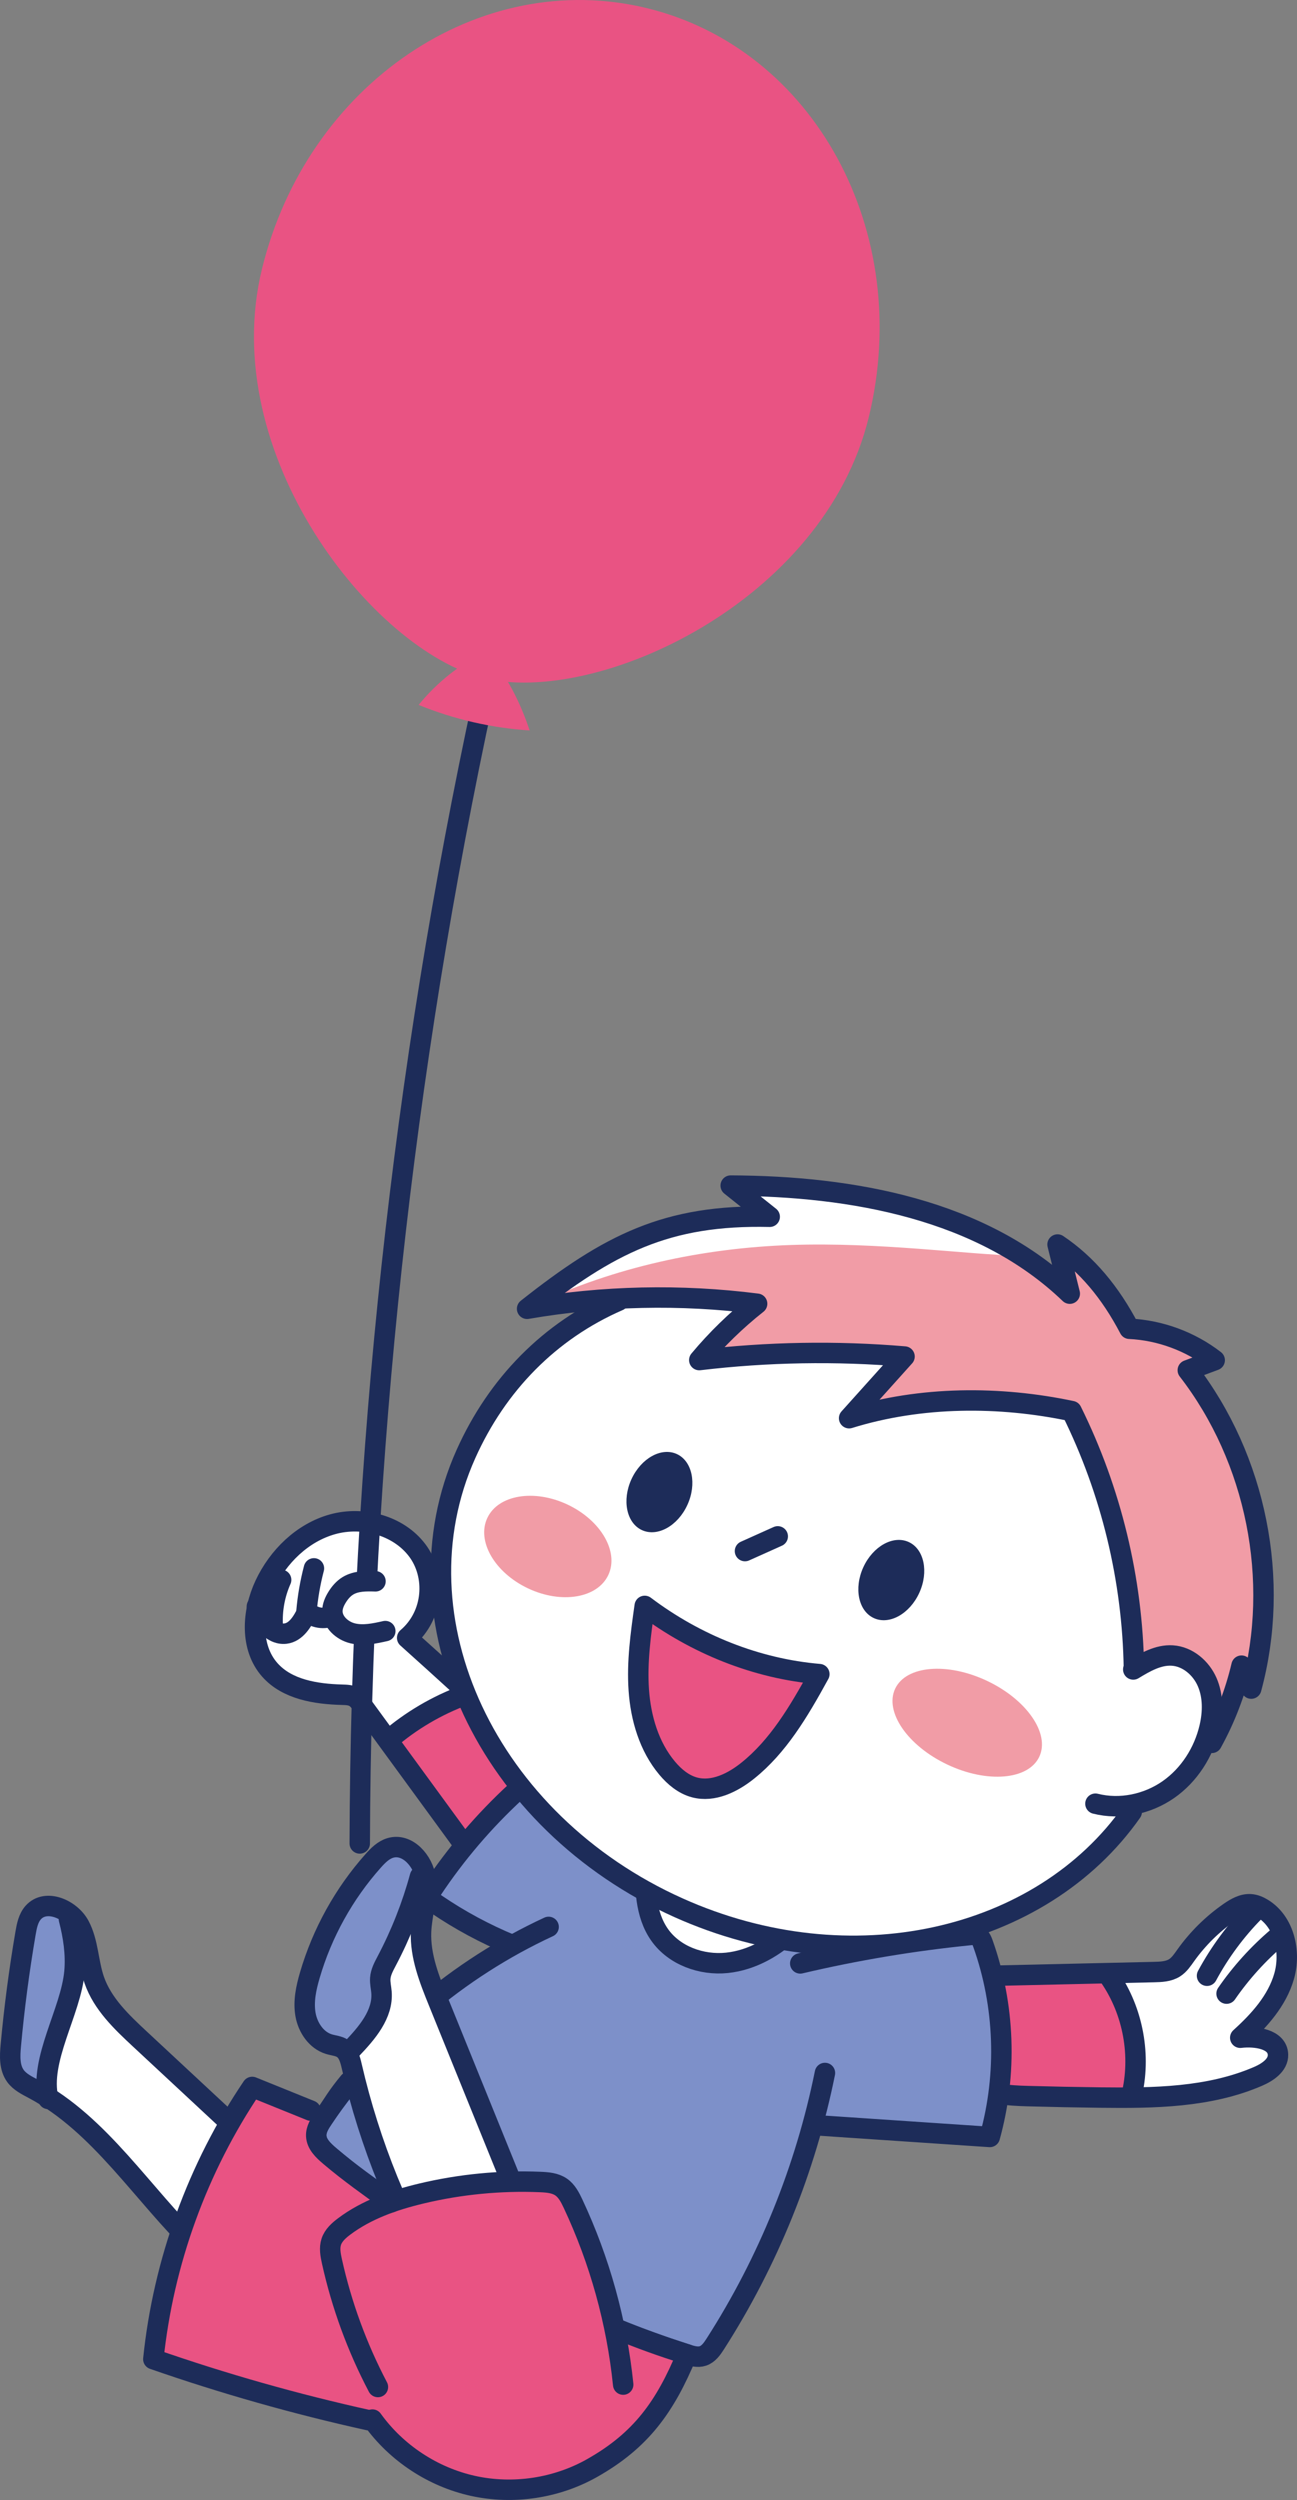 <?xml version="1.0" encoding="UTF-8"?><svg id="_レイヤー_2" xmlns="http://www.w3.org/2000/svg" viewBox="0 0 952.02 1833.96"><rect x="0" y="0" width="952.02" height="1833.96" fill="#808080" stroke="none"/><defs><style>.cls-1,.cls-2{fill:#e95383;}.cls-1,.cls-3,.cls-4,.cls-5{stroke:#1d2c59;stroke-linecap:round;stroke-width:15px;}.cls-1,.cls-3,.cls-5{stroke-linejoin:round;}.cls-2,.cls-6,.cls-7,.cls-8,.cls-9{stroke-width:0px;}.cls-3,.cls-4{fill:none;}.cls-6{fill:#7d90c9;}.cls-7{fill:#f19ca6;}.cls-4{stroke-miterlimit:10;}.cls-5,.cls-8{fill:#fff;}.cls-9{fill:#1d2c59;}</style></defs><g id="_レイヤー_3"><path class="cls-8" d="m721.78,1449.54c41.74-.95,83.49-1.9,125.23-2.85,5.24-.12,10.77-.33,15.18-3.15,3.46-2.21,5.79-5.77,8.18-9.11,8.76-12.26,19.64-23.01,32.02-31.6,4.67-3.24,9.98-6.3,15.65-5.88,3.09.22,6.02,1.47,8.66,3.08,16,9.71,21.03,31.77,15.86,49.75-5.16,17.99-18.32,32.53-32.2,45.08,11.39-1.35,27.4.98,27.71,12.45.2,7.66-7.6,12.85-14.64,15.89-36,15.55-76.49,16.01-115.7,15.54-17.78-.21-35.56-.57-53.34-1.06-14.37-.4-29.82-1.27-41.1-10.18-13.57-10.72-16.94-31.01-11.11-47.28,5.83-16.28,19.22-28.86,19.6-30.68Z"/><path class="cls-2" d="m734.53,1447.48c25.89-1.82,51.88-2.24,77.82-1.24,1.61.06,3.31.16,4.64,1.06,1.05.7,1.73,1.82,2.37,2.91,15.16,25.99,19.03,58.31,10.43,87.14-32.59-1.87-65.26-2.41-97.9-1.62,6.85-28.8,5.74-59.45,2.64-88.25Z"/><path class="cls-3" d="m721.78,1449.54c41.74-.95,83.49-1.9,125.23-2.85,5.24-.12,10.77-.33,15.18-3.15,3.46-2.21,5.79-5.77,8.18-9.11,8.76-12.26,19.64-23.01,32.02-31.6,4.67-3.24,9.98-6.3,15.65-5.88,3.09.22,6.02,1.47,8.66,3.08,16,9.71,21.03,31.77,15.86,49.75-5.16,17.99-18.32,32.53-32.2,45.08,11.39-1.35,27.4.98,27.71,12.45.2,7.66-7.6,12.85-14.64,15.89-36,15.55-76.49,16.01-115.7,15.54-17.78-.21-35.56-.57-53.34-1.06-14.37-.4-29.82-1.27-41.1-10.18-13.57-10.72-16.94-31.01-11.11-47.28,5.83-16.28,19.22-28.86,19.6-30.68Z"/><path class="cls-3" d="m937.93,1420.98c-14.29,12.11-26.97,26.11-37.61,41.52"/><path class="cls-3" d="m920.99,1402.09c-13.84,13.99-25.67,29.97-35.01,47.29"/><path class="cls-3" d="m814.47,1450.33c17.37,25.21,23.33,57.96,15.95,87.67"/><path class="cls-8" d="m339.83,1352.19c-24.77-33.9-49.54-67.8-74.32-101.7-1.54-2.1-3.14-4.27-5.4-5.55-2.71-1.54-5.97-1.62-9.09-1.7-19.22-.53-40.22-3.83-52.97-18.23-14.62-16.51-13.06-42.37-3.7-62.34,9.75-20.8,27.68-38.37,49.82-44.49,22.14-6.12,48.17.76,62.04,19.07,13.88,18.31,12.39,47.47-7.34,64.28,13.15,11.82,26.3,23.65,39.88,36.07,22.56,15.76,43.98,34.55,56.47,59.07,3.63,7.12,6.5,14.84,6.6,22.83.2,15.47-10.92,30.11-25.56,35.11-14.64,5-33.15,2.09-36.44-2.42Z"/><path class="cls-2" d="m338.57,1348c-18.71-21.63-35.03-45.32-48.56-70.51-.65-1.22-1.32-2.55-1.13-3.92.22-1.55,1.46-2.72,2.65-3.75,15.48-13.37,33.24-24.09,52.27-31.58,9.26,26.21,22.65,50.97,39.51,73.07-15.08,13.81-30.16,27.62-44.74,36.69Z"/><path class="cls-3" d="m339.83,1352.19c-24.77-33.9-49.54-67.8-74.32-101.7-1.54-2.1-3.14-4.27-5.4-5.55-2.71-1.54-5.97-1.62-9.09-1.7-19.22-.53-40.22-3.83-52.97-18.23-14.62-16.51-13.06-42.37-3.7-62.34,9.75-20.8,27.68-38.37,49.82-44.49,22.14-6.12,48.17.76,62.04,19.07,13.88,18.31,12.39,47.47-7.34,64.28,13.15,11.82,26.3,23.65,39.88,36.07,22.56,15.76,43.98,34.55,56.47,59.07,3.63,7.12,6.5,14.84,6.6,22.83.2,15.47-10.92,30.11-25.56,35.11-14.64,5-33.15,2.09-36.44-2.42Z"/><path class="cls-3" d="m188.55,1178.48c1.93,4.83,3.92,9.76,7.31,13.72,3.39,3.95,8.48,6.83,13.65,6.21,7.87-.95,12.57-8.99,16.05-16.11,4.78,4.72,12.63,5.98,18.64,2.98"/><path class="cls-3" d="m230.43,1150.54c-2.73,10.41-4.57,21.06-5.49,31.79"/><path class="cls-3" d="m206.36,1158.97c-4.69,10.55-6.83,22.22-6.17,33.75"/><path class="cls-3" d="m285.13,1276.48c16.43-14.17,35.41-25.36,55.76-32.88"/><path class="cls-6" d="m380.91,1427.61c-23.89-8.23-46.95-18.86-68.72-31.68,15.2-34.74,39.84-65.28,70.58-87.48,28.34,43.6,75.47,70.87,121.81,94.47,18.05,9.2,36.45,18.16,56.17,22.79,20.03,4.71,40.83,4.81,61.39,4.11,33.15-1.14,66.6-4.41,97.96-15.21,16.54,50.55,18.97,105.63,6.96,157.45-46.71-6.34-79.87-11.47-128.15-11.46-21.27,57.14-42.94,115.04-77.85,166.57-105.84-24.92-204.99-77.65-284.83-151.46-2.16-1.99-4.43-4.24-4.83-7.15-.37-2.71.97-5.32,2.33-7.69,22.18-38.73,57.93-67.48,92.85-95.27,17.07-13.59,34.14-27.18,54.32-37.98Z"/><path class="cls-3" d="m402.69,1413.56c-66.46,30.78-124.31,79.9-165.47,140.48-2.64,3.89-5.33,8.19-5.1,12.89.29,6.04,5.22,10.7,9.83,14.61,76.76,65.06,166.41,114.84,262.21,145.59,3.83,1.23,7.98,2.43,11.79,1.16,4.09-1.36,6.75-5.2,9.08-8.82,38.81-60.51,66.26-128.28,80.49-198.75"/><path class="cls-3" d="m378.57,1314.35c-23.32,21.47-44.04,45.75-61.58,72.15-.73,1.09-1.47,2.25-1.61,3.56-.3,2.9,2.37,5.16,4.78,6.8,17.33,11.8,35.9,21.8,55.29,29.78"/><path class="cls-5" d="m473.73,1365.04c-.48,18.79-.37,39.01,10.47,54.37,10.77,15.26,30.77,22.42,49.35,20.51,18.58-1.91,35.64-11.87,49.02-24.89-38.29-12.21-74.5-30.92-108.84-49.98Z"/><path class="cls-8" d="m324.32,1678.32c-30.51-50.2-52.93-105.3-66.13-162.53-1.13-4.9-2.52-10.3-6.72-13.06-2.94-1.93-6.65-2.13-10.02-3.15-9.31-2.84-15.54-12.17-17.21-21.77s.44-19.43,3.17-28.78c9.03-30.93,25.03-59.81,46.47-83.87,3.55-3.99,7.5-8,12.61-9.53,12.54-3.76,24.38,9.63,26.01,22.62,1.63,12.99-2.94,25.94-3.44,39.02-.68,17.76,6.12,34.85,12.8,51.32,22.42,55.26,44.84,110.52,67.26,165.78,6.59,16.24,12.48,36.85.44,49.59-4.44,4.7-10.69,7.33-17.03,8.62-20.69,4.22-43.31-6.19-48.22-14.26Z"/><path class="cls-6" d="m258.44,1504.07c9.26-11.3,18.48-23.75,19.93-38.28.59-5.94-.15-12,.91-17.87,1.4-7.76,5.82-14.57,9.73-21.41,5.5-9.64,10.15-19.77,13.86-30.23,2.93-8.23,5.29-17.19,2.99-25.62-2.3-8.43-10.87-15.71-19.36-13.63-4.69,1.15-8.32,4.75-11.59,8.3-26.18,28.42-45.32,63.29-55.23,100.64-1.91,7.22,10.76,32.01,18.06,32.69s11.78,6.48,20.7,5.42Z"/><path class="cls-3" d="m258.05,1503.22c11.23-11.73,23.26-25.58,21.97-41.77-.27-3.39-1.13-6.74-.9-10.13.32-4.57,2.6-8.73,4.73-12.77,10.38-19.67,18.6-40.5,24.44-61.96"/><path class="cls-3" d="m324.32,1678.32c-30.51-50.2-52.93-105.3-66.13-162.53-1.13-4.9-2.52-10.3-6.72-13.06-2.94-1.93-6.65-2.13-10.02-3.15-9.31-2.84-15.54-12.17-17.21-21.77s.44-19.43,3.17-28.78c9.03-30.93,25.03-59.81,46.47-83.87,3.55-3.99,7.5-8,12.61-9.53,12.54-3.76,24.38,9.63,26.01,22.62,1.63,12.99-2.94,25.94-3.44,39.02-.68,17.76,6.12,34.85,12.8,51.32,22.42,55.26,44.84,110.52,67.26,165.78,6.59,16.24,12.48,36.85.44,49.59-4.44,4.7-10.69,7.33-17.03,8.62-20.69,4.22-43.31-6.19-48.22-14.26Z"/><path class="cls-8" d="m203.97,1590.04c-33.73-31.37-67.45-62.74-101.18-94.12-13.52-12.58-27.53-25.88-33.59-43.32-4.54-13.06-4.31-27.71-10.81-39.92-6.5-12.21-24.74-19.99-33.97-9.69-3.63,4.06-4.74,9.72-5.66,15.1-4.68,27.32-8.29,54.81-10.82,82.41-.71,7.72-1.13,16.21,3.45,22.47,3.23,4.41,8.39,6.89,13.22,9.47,49.35,26.36,79.77,77.24,120.06,116.06,15.53,14.97,38.04,28.99,57.37,19.41,14.32-7.1,20.34-25.19,18.22-41.02s-9.78-30.79-16.28-36.83Z"/><path class="cls-6" d="m34.05,1534.11c-6.88-4.32-13.77-8.64-20.65-12.96-1.6-1-3.24-2.05-4.27-3.63-.87-1.34-1.22-2.95-1.46-4.54-1.18-7.74-.14-15.63.93-23.39,3-21.62,6.34-43.19,9.69-64.76,1.11-7.17,2.3-14.56,6.16-20.7,3.86-6.14,11.14-10.74,18.22-9.21,5.44,1.18,9.68,5.73,11.83,10.87,2.14,5.14,2.5,10.83,2.55,16.4.36,38.1-11.93,75.05-23,111.92Z"/><path class="cls-3" d="m203.97,1590.04c-33.73-31.37-67.45-62.74-101.18-94.12-13.52-12.58-27.53-25.88-33.59-43.32-4.54-13.06-4.31-27.71-10.81-39.92-6.5-12.21-24.74-19.99-33.97-9.69-3.63,4.06-4.74,9.72-5.66,15.1-4.68,27.32-8.29,54.81-10.82,82.41-.71,7.72-1.13,16.21,3.45,22.47,3.23,4.41,8.39,6.89,13.22,9.47,49.35,26.36,79.77,77.24,120.06,116.06,15.53,14.97,38.04,28.99,57.37,19.41,14.32-7.1,20.34-25.19,18.22-41.02s-9.78-30.79-16.28-36.83Z"/><path class="cls-3" d="m50.6,1407.88c3.25,12.57,5.22,25.62,4.07,38.56-2.62,29.33-26.07,64.68-19.22,93.32"/><path class="cls-2" d="m237.66,1551.2c-15.49-6.33-31.42-11.6-47.63-15.75-1.89-.49-3.9-.95-5.78-.4-2.32.68-3.9,2.76-5.29,4.73-38.55,54.73-50.94,123.12-62.35,189.09,44.74,30.06,102.91,28.86,155.79,47.99,23.23,26.17,55.78,43.82,90.33,49.35,6.77,1.08,13.64,1.72,20.49,1.4,6.62-.31,13.17-1.51,19.59-3.14,46.22-11.71,85.77-47.07,102.57-91.69.34-.89.66-1.89.3-2.78-.3-.74-1.01-1.22-1.69-1.64-15.53-9.79-32.27-17.64-49.73-23.31-8.76-31.06-18.64-61.8-29.6-92.15-1.23-3.4-2.59-6.97-5.44-9.19-2.85-2.23-6.66-2.7-10.27-3.02-33.57-2.99-67.63-.3-100.32,7.9-4.9,1.23-9.88,2.59-14.91,2.18-5.07-.42-9.8-2.6-14.37-4.84-9.84-4.82-19.49-10.04-28.92-15.64-7.32-4.35-14.85-9.29-18.66-16.91-3.8-7.62-2.16-18.59,5.87-22.19Z"/><path class="cls-3" d="m273.37,1774.98c17.57,24.48,44.39,42.15,73.81,48.64,29.43,6.49,61.19,1.74,87.43-13.08,36.09-20.38,53.68-45.12,69.56-83.41"/><path class="cls-3" d="m277.4,1751.08c-15.28-29.05-26.66-60.14-33.76-92.18-1.05-4.76-2-9.8-.46-14.42,1.57-4.7,5.48-8.21,9.44-11.18,16.53-12.4,36.53-19.35,56.63-24.15,28.52-6.81,57.99-9.67,87.29-8.46,5.33.22,10.96.67,15.35,3.7,4.18,2.88,6.59,7.64,8.75,12.24,19.59,41.75,32.09,86.81,36.79,132.68"/><path class="cls-3" d="m270.46,1775.41c-53.45-11.8-106.21-26.75-157.91-44.75,7.34-71.17,32.51-140.43,72.57-199.7,14.3,5.78,28.61,11.57,42.91,17.35"/><path class="cls-3" d="m452.05,1708.24c18.75,7.71,32.81,12.68,52.12,18.88"/><path class="cls-3" d="m256.25,1527.21c-8.53,10.2-11.55,15.83-19.03,26.83-2.64,3.89-5.33,8.19-5.1,12.89.29,6.04,5.22,10.7,9.83,14.61,14.88,12.61,29.25,22.65,45.05,34.09"/><path class="cls-3" d="m598.21,1559.01c42.77,2.88,85.55,5.75,128.32,8.63,12.86-46.29,11.09-96.53-5.01-141.8-.77-2.18-1.72-4.52-3.73-5.66-1.77-1.01-3.95-.84-5.98-.64-41.87,4.21-83.46,11.16-124.42,20.79"/><path class="cls-8" d="m450.08,956.84c-71.89,29.85-121.19,104.31-126.91,181.94-5.73,77.62,29.62,155.77,87.46,207.85,57.84,52.09,136.23,78.85,214.06,79.95,39.75.56,80.18-5.43,116.03-22.64,37.52-18.01,68.65-47.7,94.31-79.36,24.39-2.63,46.51-20.36,54.38-43.59,7.87-23.23,1.09-50.75-16.67-67.67,3.96-10.75,5.75-22.2,6.49-33.63,4.66-71.57-32.48-142.18-88.2-187.33-55.72-45.16-127.9-66.71-199.51-70.57-17.91-.96-35.97-.88-53.63,2.22-27.33,4.79-52.22,18.06-87.8,32.83Z"/><path class="cls-7" d="m889.52,1278.55c9.8-17.77,17.16-36.88,21.8-56.64,2.38,5.61,4.76,11.22,7.14,16.83,21.55-79.41,3.78-168.49-46.58-233.55,6.58-2.45,13.17-4.9,19.75-7.35-17.87-13.82-40.04-21.99-62.6-23.07-14.06-26.85-31.31-47.41-52.75-61.8,2.99,12.02,5.98,24.03,8.97,36.05-64.36-61.84-159.63-78.93-248.89-79.28,9.55,7.62,19.09,15.24,28.64,22.86-75.49-1.76-117.82,19.88-178.08,67.51,55.68-9.59,112.79-10.84,168.84-3.7-15.52,12.27-29.78,26.14-42.46,41.33,49.96-5.96,100.52-6.83,150.66-2.6-13.56,15.08-27.11,30.16-40.67,45.24,52.84-16.39,110.64-16.34,163.34-5.22,29.01,58.55,44.75,123.64,46.49,192.62,10.41-6.09,22.01-16.93,30.6-14.82,9.84,2.42,18.79,14.34,23.34,23.4,4.55,9.06.63,28.36,2.49,42.19Z"/><path class="cls-8" d="m748.66,921.26c-64.54-33.3-137.44-50.25-210.06-48.83,11.15,1.99,21.49,8.26,28.4,17.24-63.78-1.49-126.58,25.16-174.39,67.4,58.53-27.59,123.09-41.5,187.75-43.75,64.66-2.25,129.46,6.98,168.29,7.94Z"/><ellipse class="cls-7" cx="709.97" cy="1263.89" rx="33.99" ry="58.49" transform="translate(-736.06 1366.27) rotate(-64.73)"/><ellipse class="cls-7" cx="402.1" cy="1134.59" rx="33.99" ry="49.09" transform="translate(-795.56 1013.77) rotate(-64.73)"/><path class="cls-4" d="m830.72,1329.17c-66.5,94.72-206.59,126.86-332.66,70.33-140.38-62.94-210.24-211.97-156.04-332.87,22.86-50.98,61.42-90.46,112.04-112.46"/><path class="cls-3" d="m831.83,1224.7c8.83-5.35,18.38-10.88,28.68-10.23,11.25.71,21.08,9.14,25.58,19.48,4.5,10.34,4.3,22.22,1.75,33.21-4.22,18.22-14.96,35.05-30.32,45.73-15.36,10.68-35.31,14.86-53.45,10.28"/><path class="cls-3" d="m832.31,1224.14c-.95-65.34-16.69-130.42-45.7-188.98-52.69-11.11-110.5-11.16-163.34,5.22,13.56-15.08,27.11-30.16,40.67-45.24-50.13-4.23-100.7-3.36-150.66,2.6,12.68-15.19,26.94-29.06,42.46-41.33-56.05-7.14-113.16-5.88-168.84,3.7,60.26-47.63,102.59-69.27,178.08-67.51-9.55-7.62-19.09-15.24-28.64-22.86,89.26.35,184.52,17.43,248.89,79.28-2.99-12.02-5.98-24.03-8.97-36.05,21.44,14.39,38.69,34.95,52.75,61.8,22.56,1.08,44.74,9.25,62.6,23.07-6.58,2.45-13.17,4.9-19.75,7.35,50.37,65.06,68.14,154.15,46.58,233.55-2.38-5.61-4.76-11.22-7.14-16.83-4.64,19.76-11.99,38.87-21.8,56.64"/><path class="cls-3" d="m570.88,1127.06c-8.02,3.6-16.04,7.2-24.05,10.8"/><path class="cls-1" d="m601.41,1228.11c-46.01-3.89-90.75-21.8-128.18-50.04-2.89,20.46-5.79,41.11-4.35,61.73,1.43,20.62,7.54,41.48,20.83,57.31,5.35,6.38,12.07,11.99,20.12,14.13,13.74,3.65,28.08-3.49,39.16-12.4,21.97-17.66,36.9-42.38,52.42-70.73Z"/><ellipse class="cls-9" cx="484.01" cy="1094.53" rx="30.7" ry="22.59" transform="translate(-712.65 1078.82) rotate(-65.39)"/><ellipse class="cls-9" cx="654.22" cy="1159.07" rx="30.7" ry="22.59" transform="translate(-672 1271.23) rotate(-65.39)"/><path class="cls-3" d="m355.03,510.96c-59.62,276.25-90.17,558.76-90.97,841.37"/><path class="cls-2" d="m356.66,477.83c-19.03,9.33-36,22.83-49.37,39.28,25.91,10.59,53.54,16.94,81.47,18.74-6.87-20.59-16.54-40.24-32.1-58.01Z"/><path class="cls-2" d="m192.26,197.46C225.34,61.73,351.86-24,474.87,5.98c123,29.98,195.9,164.3,162.83,300.03-33.08,135.73-199.37,211.77-282.61,191.48-81.68-20.58-195.9-164.3-162.83-300.03Z"/><path class="cls-8" d="m282.83,1196.55c-7.85,1.76-16.03,3.53-23.85,1.68-7.83-1.85-15.16-8.47-14.99-16.51.07-3.51,1.53-6.85,3.35-9.85,2.06-3.37,4.68-6.49,8.05-8.54,5.93-3.61,13.31-3.51,21.87-2.85,6.87,3.27,13.06,8.91,14.95,16.29,1.89,7.37-1.23,17.95-9.38,19.78Z"/><path class="cls-3" d="m275.62,1160.03c-6.93-.21-14.31-.3-20.24,3.3-3.37,2.05-5.99,5.17-8.05,8.54-1.83,2.99-3.28,6.34-3.35,9.85-.17,8.04,7.16,14.67,14.99,16.51,7.83,1.85,16.01.08,23.85-1.68"/></g></svg>
